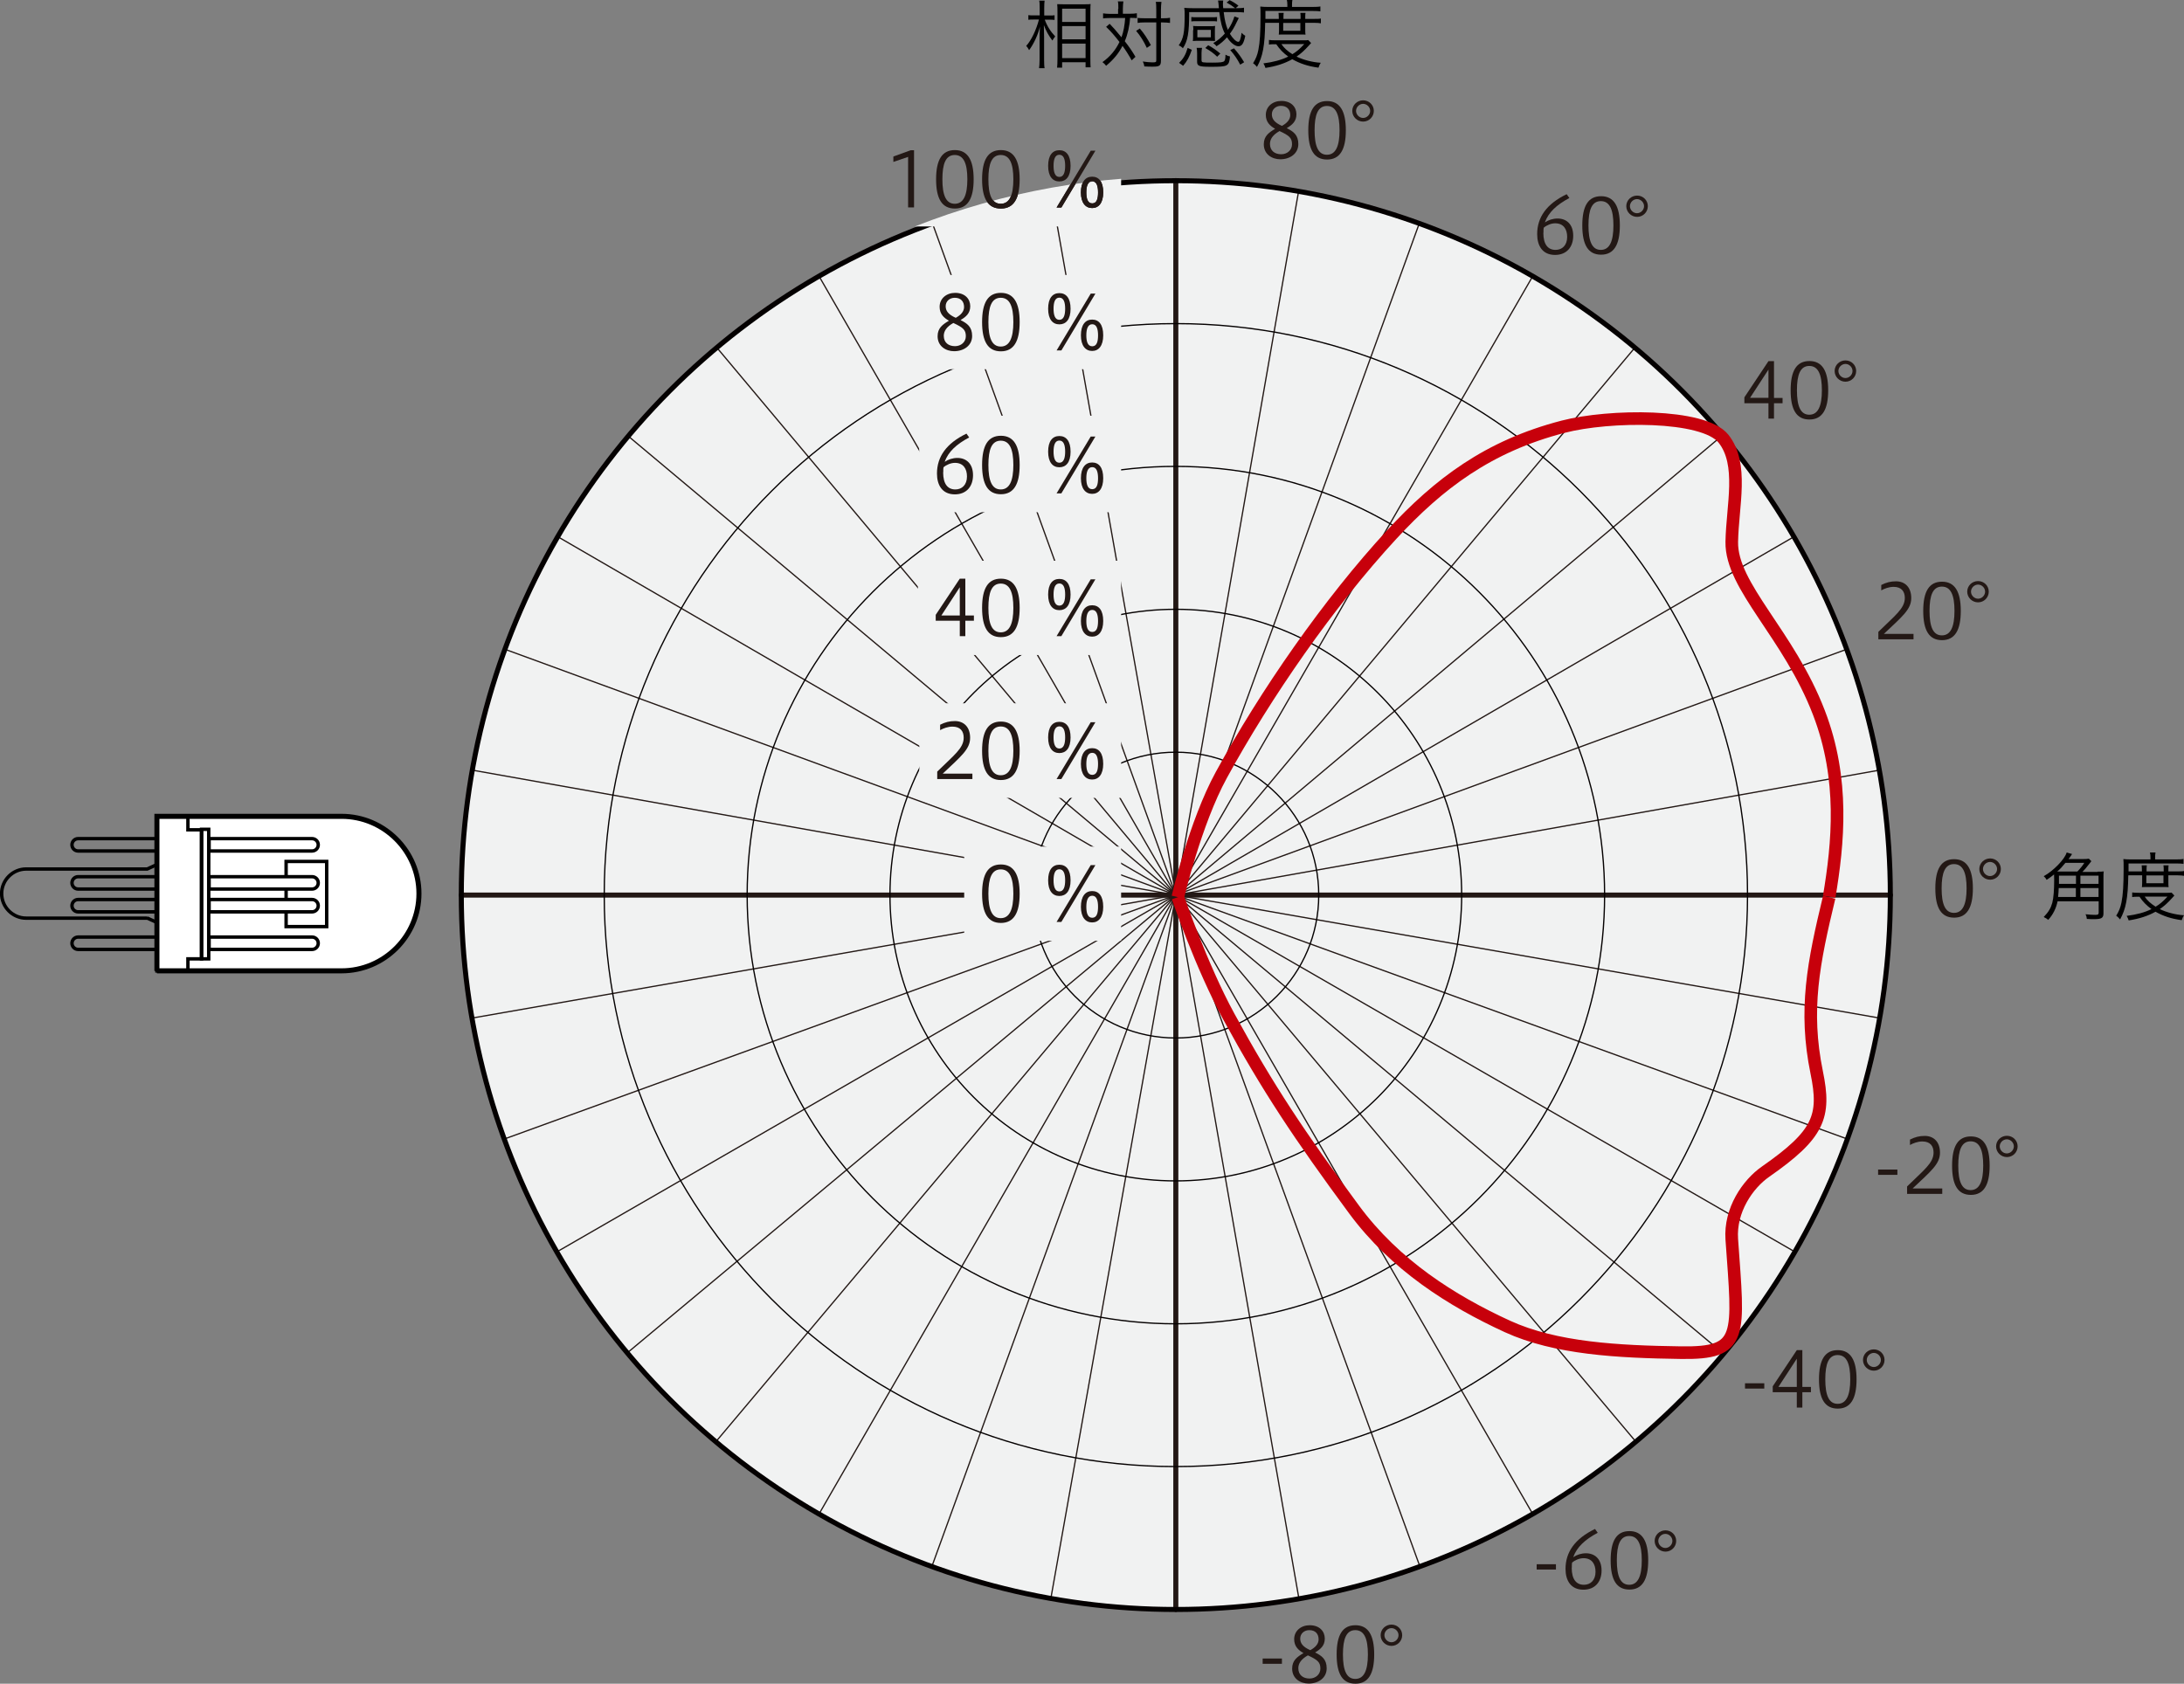 <?xml version="1.0" encoding="UTF-8"?>
<svg id="_レイヤー_1" data-name="レイヤー 1" xmlns="http://www.w3.org/2000/svg" xmlns:xlink="http://www.w3.org/1999/xlink" viewBox="0 0 173.28 133.61">
  <rect x="0" y="0" width="173.28" height="133.61" fill="#808080" stroke="none"/>
  <defs>
    <style>
      .cls-1 {
        stroke-miterlimit: 10;
      }

      .cls-1, .cls-2, .cls-3, .cls-4, .cls-5, .cls-6, .cls-7 {
        fill: none;
      }

      .cls-1, .cls-4 {
        stroke: #040000;
      }

      .cls-1, .cls-6 {
        stroke-width: .4px;
      }

      .cls-8 {
        fill: #f1f2f2;
      }

      .cls-2 {
        stroke: #c7000b;
      }

      .cls-4, .cls-5 {
        stroke-width: .1px;
      }

      .cls-5, .cls-6 {
        stroke: #231815;
        stroke-linecap: round;
        stroke-linejoin: round;
      }

      .cls-9 {
        fill: #231815;
      }

      .cls-10 {
        stroke-width: .4px;
      }

      .cls-10, .cls-11 {
        fill: #fff;
      }

      .cls-10, .cls-11, .cls-7 {
        stroke: #000;
      }

      .cls-11, .cls-7 {
        stroke-width: .27px;
      }

      .cls-12 {
        clip-path: url(#clippath);
      }
    </style>
    <clipPath id="clippath">
      <path class="cls-3" d="M150.31,70.85c0,31.39-25.45,56.83-56.84,56.83s-56.83-25.45-56.83-56.83S62.08,14.01,93.47,14.01s56.84,25.45,56.84,56.84Z"/>
    </clipPath>
  </defs>
  <g>
    <path class="cls-9" d="M156.53,70.5c0,1.53-.47,2.32-1.49,2.32s-1.49-.77-1.49-2.32.47-2.32,1.49-2.32,1.49.79,1.49,2.32ZM154.05,70.5c0,1.25.28,1.94.98,1.94s1-.69,1-1.94-.29-1.93-1-1.93-.98.68-.98,1.93Z"/>
    <path class="cls-9" d="M158.75,68.96c0,.47-.38.85-.85.85s-.86-.38-.86-.85.39-.84.86-.84.85.37.85.84ZM157.33,68.96c0,.3.26.56.56.56s.56-.26.56-.56-.26-.56-.56-.56-.56.26-.56.56Z"/>
  </g>
  <g>
    <path class="cls-9" d="M149.03,50.73v-.59c1.31-1.29,2.1-1.85,2.1-2.69,0-.51-.26-.88-.89-.88-.37,0-.73.14-.98.28v-.43c.4-.2.74-.29,1.17-.29.73,0,1.21.49,1.21,1.33,0,.9-.71,1.46-2.17,2.84h2.35v.43h-2.79Z"/>
    <path class="cls-9" d="M155.57,48.48c0,1.53-.47,2.32-1.49,2.32s-1.49-.77-1.49-2.32.47-2.32,1.49-2.32,1.49.79,1.49,2.32ZM153.09,48.48c0,1.25.28,1.94.98,1.94s1-.69,1-1.94-.29-1.93-1-1.93-.98.68-.98,1.93Z"/>
    <path class="cls-9" d="M157.79,46.95c0,.47-.38.85-.85.85s-.86-.38-.86-.85.39-.84.86-.84.85.37.85.84ZM156.38,46.95c0,.3.26.56.56.56s.56-.26.56-.56-.26-.56-.56-.56-.56.26-.56.56Z"/>
  </g>
  <g>
    <path class="cls-9" d="M140.31,33.22v-1.22h-1.91v-.47l1.91-2.87h.44v2.92h.68v.42h-.68v1.22h-.44ZM140.31,31.57v-2.24l-1.46,2.24h1.46Z"/>
    <path class="cls-9" d="M145.05,30.97c0,1.53-.47,2.32-1.49,2.32s-1.49-.77-1.49-2.32.47-2.32,1.49-2.32,1.49.79,1.49,2.32ZM142.57,30.97c0,1.25.28,1.94.98,1.94s1-.69,1-1.94-.29-1.93-1-1.93-.98.68-.98,1.93Z"/>
    <path class="cls-9" d="M147.27,29.44c0,.47-.38.85-.85.85s-.86-.38-.86-.85.39-.84.86-.84.85.37.85.84ZM145.86,29.44c0,.3.26.56.56.56s.56-.26.56-.56-.26-.56-.56-.56-.56.26-.56.56Z"/>
  </g>
  <g>
    <path class="cls-9" d="M124.52,15.71c-1.03.55-1.66,1.14-1.95,1.94.28-.19.64-.31,1.01-.31.68,0,1.24.43,1.24,1.37,0,.89-.52,1.52-1.44,1.52-1,0-1.42-.73-1.42-1.65,0-1.34.75-2.4,2.34-3.17l.22.31ZM122.45,18.47c0,.95.38,1.36.97,1.36.52,0,.92-.36.92-1.03,0-.61-.29-1.08-.95-1.08-.32,0-.68.15-.91.35-.02.08-.02.16-.02.4Z"/>
    <path class="cls-9" d="M128.52,17.89c0,1.53-.47,2.32-1.49,2.32s-1.49-.77-1.49-2.32.47-2.32,1.49-2.32,1.49.79,1.49,2.32ZM126.03,17.89c0,1.25.28,1.94.98,1.94s1-.69,1-1.94-.29-1.93-1-1.93-.98.68-.98,1.93Z"/>
    <path class="cls-9" d="M130.74,16.36c0,.47-.38.85-.85.85s-.86-.38-.86-.85.39-.84.86-.84.85.37.85.84ZM129.32,16.36c0,.3.26.56.56.56s.56-.26.56-.56-.26-.56-.56-.56-.56.26-.56.56Z"/>
  </g>
  <g>
    <path class="cls-9" d="M100.43,9.12c0-.67.55-1.11,1.23-1.11.79,0,1.2.49,1.2,1.06s-.35.85-.77,1.1c.52.26.92.53.92,1.26,0,.77-.67,1.21-1.43,1.21-.65,0-1.31-.39-1.31-1.19,0-.65.4-.93.9-1.23-.41-.23-.74-.54-.74-1.1ZM100.76,11.42c0,.54.38.82.89.82.48,0,.86-.33.86-.79,0-.51-.22-.69-.99-1.05-.54.3-.76.65-.76,1.02ZM102.37,9.14c0-.44-.25-.74-.74-.74-.41,0-.72.28-.72.67,0,.37.21.66.8.92.4-.22.66-.5.66-.86Z"/>
    <path class="cls-9" d="M106.78,10.34c0,1.53-.47,2.32-1.49,2.32s-1.49-.77-1.49-2.32.47-2.32,1.49-2.32,1.49.79,1.49,2.32ZM104.3,10.34c0,1.25.28,1.94.98,1.94s1-.69,1-1.94-.29-1.93-1-1.93-.98.68-.98,1.93Z"/>
    <path class="cls-9" d="M109,8.8c0,.47-.38.85-.85.85s-.86-.38-.86-.85.39-.84.86-.84.85.37.85.84ZM107.59,8.8c0,.3.26.56.56.56s.56-.26.56-.56-.26-.56-.56-.56-.56.26-.56.56Z"/>
  </g>
  <g>
    <path class="cls-9" d="M100.18,131.61h1.53v.42h-1.53v-.42Z"/>
    <path class="cls-9" d="M102.68,130.08c0-.67.55-1.11,1.23-1.11.79,0,1.2.49,1.2,1.06s-.35.85-.77,1.1c.52.26.92.53.92,1.26,0,.77-.67,1.21-1.43,1.21-.65,0-1.31-.39-1.31-1.19,0-.65.4-.93.9-1.23-.41-.23-.74-.54-.74-1.1ZM103.01,132.38c0,.54.38.82.89.82.48,0,.86-.33.86-.79,0-.51-.22-.69-.99-1.05-.54.3-.76.65-.76,1.02ZM104.62,130.1c0-.44-.25-.74-.74-.74-.41,0-.72.28-.72.67,0,.37.21.66.8.92.4-.22.66-.5.66-.86Z"/>
    <path class="cls-9" d="M109.03,131.29c0,1.53-.47,2.32-1.49,2.32s-1.49-.77-1.49-2.32.47-2.32,1.49-2.32,1.49.79,1.49,2.32ZM106.55,131.29c0,1.25.28,1.94.98,1.94s1-.69,1-1.94-.29-1.93-1-1.93-.98.68-.98,1.93Z"/>
    <path class="cls-9" d="M111.25,129.76c0,.47-.38.85-.85.85s-.86-.38-.86-.85.39-.84.86-.84.85.37.85.84ZM109.84,129.76c0,.3.26.56.56.56s.56-.26.56-.56-.26-.56-.56-.56-.56.26-.56.56Z"/>
  </g>
  <g>
    <path class="cls-9" d="M121.92,124.13h1.53v.42h-1.53v-.42Z"/>
    <path class="cls-9" d="M126.77,121.63c-1.03.55-1.66,1.14-1.95,1.94.28-.19.64-.31,1.01-.31.68,0,1.24.43,1.24,1.37,0,.89-.52,1.52-1.44,1.52-1,0-1.42-.73-1.42-1.65,0-1.34.75-2.4,2.34-3.17l.22.31ZM124.7,124.4c0,.95.38,1.36.97,1.36.52,0,.92-.36.92-1.03,0-.61-.29-1.08-.95-1.08-.32,0-.68.15-.91.35-.02.08-.02.16-.02.4Z"/>
    <path class="cls-9" d="M130.77,123.82c0,1.53-.47,2.32-1.49,2.32s-1.49-.77-1.49-2.32.47-2.32,1.49-2.32,1.49.79,1.49,2.32ZM128.28,123.82c0,1.25.28,1.94.98,1.94s1-.69,1-1.94-.29-1.93-1-1.93-.98.68-.98,1.93Z"/>
    <path class="cls-9" d="M132.99,122.28c0,.47-.38.85-.85.85s-.86-.38-.86-.85.39-.84.86-.84.85.37.85.84ZM131.57,122.28c0,.3.26.56.56.56s.56-.26.56-.56-.26-.56-.56-.56-.56.26-.56.56Z"/>
  </g>
  <g>
    <path class="cls-9" d="M138.45,109.77h1.53v.42h-1.53v-.42Z"/>
    <path class="cls-9" d="M142.56,111.7v-1.22h-1.91v-.47l1.91-2.87h.44v2.92h.68v.42h-.68v1.22h-.44ZM142.56,110.06v-2.24l-1.46,2.24h1.46Z"/>
    <path class="cls-9" d="M147.3,109.46c0,1.53-.47,2.32-1.49,2.32s-1.49-.77-1.49-2.32.47-2.32,1.49-2.32,1.49.79,1.49,2.32ZM144.82,109.46c0,1.25.28,1.94.98,1.94s1-.69,1-1.94-.29-1.93-1-1.93-.98.68-.98,1.93Z"/>
    <path class="cls-9" d="M149.52,107.92c0,.47-.38.85-.85.85s-.86-.38-.86-.85.39-.84.86-.84.85.37.85.84ZM148.11,107.92c0,.3.26.56.56.56s.56-.26.56-.56-.26-.56-.56-.56-.56.26-.56.56Z"/>
  </g>
  <g>
    <path class="cls-9" d="M149.01,92.81h1.53v.42h-1.53v-.42Z"/>
    <path class="cls-9" d="M151.31,94.74v-.59c1.31-1.29,2.1-1.85,2.1-2.69,0-.51-.26-.88-.89-.88-.37,0-.73.14-.98.28v-.43c.4-.2.74-.29,1.17-.29.73,0,1.21.49,1.21,1.33,0,.9-.71,1.46-2.17,2.84h2.35v.43h-2.79Z"/>
    <path class="cls-9" d="M157.86,92.5c0,1.53-.47,2.32-1.49,2.32s-1.49-.77-1.49-2.32.47-2.32,1.49-2.32,1.49.79,1.49,2.32ZM155.37,92.5c0,1.25.28,1.94.98,1.94s1-.69,1-1.94-.29-1.93-1-1.93-.98.68-.98,1.93Z"/>
    <path class="cls-9" d="M160.08,90.97c0,.47-.38.85-.85.85s-.86-.38-.86-.85.39-.84.86-.84.85.37.85.84ZM158.66,90.97c0,.3.26.56.56.56s.56-.26.56-.56-.26-.56-.56-.56-.56.26-.56.56Z"/>
  </g>
  <path class="cls-8" d="M149.99,71.03c0,31.31-25.38,56.69-56.69,56.69s-56.69-25.38-56.69-56.69S61.98,14.33,93.29,14.33s56.69,25.38,56.69,56.69Z"/>
  <path class="cls-5" d="M83.39,15.13l9.9,55.89M73.97,17.69l19.32,53.34M65.03,22l28.27,49.03M56.88,27.59l36.41,43.44M49.86,34.62l43.44,36.41M44.27,42.6l49.03,28.43M40.11,51.54l53.18,19.48M37.56,61.13l55.73,9.9M36.6,71.03h56.69M37.56,80.77l55.73-9.74M40.11,90.35l53.18-19.32M44.27,99.29l49.03-28.27M49.86,107.28l43.44-36.25M56.88,114.31l36.41-43.28M65.03,120.06l28.27-49.03M73.97,124.21l19.32-53.18M83.39,126.76l9.9-55.73M93.29,127.56v-56.53M103.04,126.76l-9.74-55.73M112.62,124.21l-19.32-53.18M121.56,120.06l-28.27-49.03M129.71,114.31l-36.41-43.28M136.57,107.28l-43.28-36.25M142.32,99.29l-49.03-28.27M146.47,90.35l-53.18-19.32M149.03,80.77l-55.73-9.74M149.83,71.03h-56.53M149.03,61.13l-55.73,9.9M146.47,51.54l-53.18,19.48M142.32,42.6l-49.03,28.43M136.57,34.62l-43.28,36.41M129.71,27.59l-36.41,43.44M121.56,22l-28.27,49.03M112.62,17.69l-19.32,53.34M103.04,15.13l-9.74,55.89M93.29,14.33v56.69"/>
  <path class="cls-6" d="M93.29,14.33v113.39"/>
  <path class="cls-6" d="M149.99,71.03H36.6"/>
  <path class="cls-4" d="M138.65,71.03c0,25.05-20.31,45.35-45.36,45.35s-45.35-20.31-45.35-45.35,20.3-45.35,45.35-45.35,45.36,20.31,45.36,45.35Z"/>
  <path class="cls-4" d="M127.31,71.03c0,18.79-15.23,34.02-34.02,34.02s-34.01-15.23-34.01-34.02,15.23-34.02,34.01-34.02,34.02,15.23,34.02,34.02Z"/>
  <path class="cls-4" d="M115.97,71.03c0,12.52-10.15,22.68-22.68,22.68s-22.68-10.15-22.68-22.68,10.15-22.68,22.68-22.68,22.68,10.15,22.68,22.68Z"/>
  <path class="cls-4" d="M104.63,71.03c0,6.26-5.08,11.34-11.34,11.34s-11.34-5.08-11.34-11.34,5.08-11.34,11.34-11.34,11.34,5.08,11.34,11.34Z"/>
  <circle class="cls-1" cx="93.29" cy="71.03" r="56.69"/>
  <g class="cls-12">
    <g>
      <g>
        <rect class="cls-8" x="76.5" y="67.18" width="12.45" height="7.48"/>
        <g>
          <path class="cls-9" d="M80.9,70.92c0,1.53-.47,2.32-1.49,2.32s-1.49-.77-1.49-2.32.47-2.32,1.49-2.32,1.49.79,1.49,2.32ZM78.42,70.92c0,1.25.28,1.94.98,1.94s1-.69,1-1.94-.29-1.93-1-1.93-.98.68-.98,1.93Z"/>
          <path class="cls-9" d="M84.94,69.86c0,.85-.36,1.24-.89,1.24s-.89-.4-.89-1.24.35-1.24.89-1.24.89.4.89,1.24ZM83.59,69.86c0,.47.1.88.46.88s.46-.4.46-.88-.1-.88-.46-.88-.46.4-.46.88ZM83.83,73.16l2.71-4.51h.37l-2.7,4.51h-.38ZM87.53,71.96c0,.83-.36,1.24-.88,1.24s-.89-.41-.89-1.24.35-1.25.89-1.25.88.4.88,1.25ZM86.19,71.96c0,.47.1.87.47.87s.46-.4.46-.87-.1-.88-.46-.88-.47.4-.47.88Z"/>
        </g>
      </g>
      <g>
        <rect class="cls-8" x="72.94" y="55.81" width="16.01" height="7.51"/>
        <g>
          <path class="cls-9" d="M74.36,61.82v-.59c1.31-1.29,2.1-1.85,2.1-2.69,0-.51-.26-.88-.89-.88-.37,0-.73.14-.98.28v-.43c.4-.2.74-.29,1.17-.29.73,0,1.21.49,1.21,1.33,0,.9-.71,1.46-2.17,2.84h2.35v.43h-2.79Z"/>
          <path class="cls-9" d="M80.9,59.58c0,1.53-.47,2.32-1.49,2.32s-1.49-.77-1.49-2.32.47-2.32,1.49-2.32,1.49.79,1.49,2.32ZM78.42,59.58c0,1.25.28,1.94.98,1.94s1-.69,1-1.94-.29-1.93-1-1.93-.98.68-.98,1.93Z"/>
          <path class="cls-9" d="M84.94,58.52c0,.85-.36,1.24-.89,1.24s-.89-.4-.89-1.24.35-1.24.89-1.24.89.4.89,1.24ZM83.59,58.52c0,.47.1.88.46.88s.46-.4.46-.88-.1-.88-.46-.88-.46.4-.46.88ZM83.83,61.82l2.71-4.51h.37l-2.7,4.51h-.38ZM87.53,60.62c0,.83-.36,1.24-.88,1.24s-.89-.41-.89-1.24.35-1.25.89-1.25.88.4.88,1.25ZM86.19,60.62c0,.47.1.87.47.87s.46-.4.46-.87-.1-.88-.46-.88-.47.4-.47.88Z"/>
        </g>
      </g>
      <g>
        <rect class="cls-8" x="72.83" y="44.5" width="16.12" height="7.48"/>
        <g>
          <path class="cls-9" d="M76.15,50.48v-1.22h-1.91v-.47l1.91-2.87h.44v2.92h.68v.42h-.68v1.22h-.44ZM76.15,48.84v-2.24l-1.46,2.24h1.46Z"/>
          <path class="cls-9" d="M80.9,48.24c0,1.53-.47,2.32-1.49,2.32s-1.49-.77-1.49-2.32.47-2.32,1.49-2.32,1.49.79,1.49,2.32ZM78.42,48.24c0,1.25.28,1.94.98,1.94s1-.69,1-1.94-.29-1.93-1-1.93-.98.68-.98,1.93Z"/>
          <path class="cls-9" d="M84.94,47.18c0,.85-.36,1.24-.89,1.24s-.89-.4-.89-1.24.35-1.24.89-1.24.89.4.89,1.24ZM83.59,47.18c0,.47.1.88.46.88s.46-.4.46-.88-.1-.88-.46-.88-.46.4-.46.88ZM83.83,50.48l2.71-4.51h.37l-2.7,4.51h-.38ZM87.53,49.28c0,.83-.36,1.24-.88,1.24s-.89-.41-.89-1.24.35-1.25.89-1.25.88.4.88,1.25ZM86.19,49.28c0,.47.1.87.47.87s.46-.4.46-.87-.1-.88-.46-.88-.47.4-.47.88Z"/>
        </g>
      </g>
      <g>
        <rect class="cls-8" x="72.93" y="32.99" width="16.02" height="7.66"/>
        <g>
          <path class="cls-9" d="M76.9,34.71c-1.03.55-1.66,1.14-1.95,1.94.28-.19.64-.31,1.01-.31.68,0,1.24.43,1.24,1.37,0,.89-.52,1.52-1.44,1.52-1,0-1.42-.73-1.42-1.65,0-1.34.75-2.4,2.34-3.17l.22.31ZM74.83,37.48c0,.95.38,1.36.97,1.36.52,0,.92-.36.92-1.03,0-.61-.29-1.08-.95-1.08-.32,0-.68.15-.91.35-.02.08-.02.16-.02.4Z"/>
          <path class="cls-9" d="M80.9,36.9c0,1.53-.47,2.32-1.49,2.32s-1.49-.77-1.49-2.32.47-2.32,1.49-2.32,1.49.79,1.49,2.32ZM78.42,36.9c0,1.25.28,1.94.98,1.94s1-.69,1-1.94-.29-1.93-1-1.93-.98.68-.98,1.93Z"/>
          <path class="cls-9" d="M84.94,35.84c0,.85-.36,1.24-.89,1.24s-.89-.4-.89-1.24.35-1.24.89-1.24.89.4.89,1.24ZM83.59,35.84c0,.47.1.88.46.88s.46-.4.46-.88-.1-.88-.46-.88-.46.4-.46.88ZM83.83,39.15l2.71-4.51h.37l-2.7,4.51h-.38ZM87.53,37.95c0,.83-.36,1.24-.88,1.24s-.89-.41-.89-1.24.35-1.25.89-1.25.88.4.88,1.25ZM86.19,37.95c0,.47.1.87.47.87s.46-.4.46-.87-.1-.88-.46-.88-.47.4-.47.88Z"/>
        </g>
      </g>
      <g>
        <rect class="cls-8" x="72.97" y="21.82" width="15.98" height="7.48"/>
        <g>
          <path class="cls-9" d="M74.55,24.35c0-.67.55-1.11,1.23-1.11.79,0,1.2.49,1.2,1.06s-.35.85-.77,1.1c.52.26.92.53.92,1.26,0,.77-.67,1.21-1.43,1.21-.65,0-1.31-.39-1.31-1.19,0-.65.4-.93.9-1.23-.41-.23-.74-.54-.74-1.1ZM74.88,26.65c0,.54.38.82.89.82.48,0,.86-.33.86-.79,0-.51-.22-.69-.99-1.05-.54.3-.76.65-.76,1.02ZM76.49,24.37c0-.44-.25-.74-.74-.74-.41,0-.72.28-.72.67,0,.37.21.66.8.92.4-.22.66-.5.66-.86Z"/>
          <path class="cls-9" d="M80.9,25.56c0,1.53-.47,2.32-1.49,2.32s-1.49-.77-1.49-2.32.47-2.32,1.49-2.32,1.49.79,1.49,2.32ZM78.42,25.56c0,1.25.28,1.94.98,1.94s1-.69,1-1.94-.29-1.93-1-1.93-.98.68-.98,1.93Z"/>
          <path class="cls-9" d="M84.94,24.5c0,.85-.36,1.24-.89,1.24s-.89-.4-.89-1.24.35-1.24.89-1.24.89.4.89,1.24ZM83.59,24.5c0,.47.1.88.46.88s.46-.4.46-.88-.1-.88-.46-.88-.46.4-.46.88ZM83.83,27.81l2.71-4.51h.37l-2.7,4.51h-.38ZM87.53,26.61c0,.83-.36,1.24-.88,1.24s-.89-.41-.89-1.24.35-1.25.89-1.25.88.4.88,1.25ZM86.19,26.61c0,.47.1.87.47.87s.46-.4.46-.87-.1-.88-.46-.88-.47.4-.47.88Z"/>
        </g>
      </g>
      <g>
        <rect class="cls-8" x="69.46" y="10.49" width="19.49" height="7.48"/>
        <g>
          <path class="cls-9" d="M72.05,16.47v-4.02l-1.17.4v-.43l1.38-.5h.26v4.54h-.47Z"/>
          <path class="cls-9" d="M77.25,14.23c0,1.53-.47,2.32-1.49,2.32s-1.49-.77-1.49-2.32.47-2.32,1.49-2.32,1.49.79,1.49,2.32ZM74.77,14.23c0,1.25.28,1.94.98,1.94s1-.69,1-1.94-.29-1.93-1-1.93-.98.68-.98,1.93Z"/>
          <path class="cls-9" d="M80.9,14.23c0,1.53-.47,2.32-1.49,2.32s-1.49-.77-1.49-2.32.47-2.32,1.49-2.32,1.49.79,1.49,2.32ZM78.42,14.23c0,1.25.28,1.94.98,1.94s1-.69,1-1.94-.29-1.93-1-1.93-.98.68-.98,1.93Z"/>
          <path class="cls-9" d="M84.94,13.16c0,.85-.36,1.24-.89,1.24s-.89-.4-.89-1.24.35-1.24.89-1.24.89.4.89,1.24ZM83.59,13.16c0,.47.1.88.46.88s.46-.4.46-.88-.1-.88-.46-.88-.46.4-.46.88ZM83.83,16.47l2.71-4.51h.37l-2.7,4.51h-.38ZM87.53,15.27c0,.83-.36,1.24-.88,1.24s-.89-.41-.89-1.24.35-1.25.89-1.25.88.4.88,1.25ZM86.19,15.27c0,.47.1.87.47.87s.46-.4.46-.87-.1-.88-.46-.88-.47.4-.47.88Z"/>
        </g>
      </g>
    </g>
  </g>
  <g>
    <path class="cls-9" d="M72.05,16.47v-4.02l-1.17.4v-.43l1.38-.5h.26v4.54h-.47Z"/>
    <path class="cls-9" d="M77.25,14.23c0,1.53-.47,2.32-1.49,2.32s-1.49-.77-1.49-2.32.47-2.32,1.49-2.32,1.49.79,1.49,2.32ZM74.77,14.23c0,1.25.28,1.94.98,1.94s1-.69,1-1.94-.29-1.93-1-1.93-.98.68-.98,1.93Z"/>
    <path class="cls-9" d="M80.9,14.23c0,1.53-.47,2.32-1.49,2.32s-1.49-.77-1.49-2.32.47-2.32,1.49-2.32,1.49.79,1.49,2.32ZM78.42,14.23c0,1.25.28,1.94.98,1.94s1-.69,1-1.94-.29-1.93-1-1.93-.98.68-.98,1.93Z"/>
    <path class="cls-9" d="M84.94,13.16c0,.85-.36,1.24-.89,1.24s-.89-.4-.89-1.24.35-1.24.89-1.24.89.4.89,1.24ZM83.59,13.16c0,.47.1.88.46.88s.46-.4.46-.88-.1-.88-.46-.88-.46.4-.46.88ZM83.83,16.47l2.71-4.51h.37l-2.7,4.51h-.38ZM87.53,15.27c0,.83-.36,1.24-.88,1.24s-.89-.41-.89-1.24.35-1.25.89-1.25.88.4.88,1.25ZM86.19,15.27c0,.47.1.87.47.87s.46-.4.46-.87-.1-.88-.46-.88-.47.4-.47.88Z"/>
  </g>
  <g>
    <path d="M166.43,69.17c.22,0,.38,0,.48-.02-.02.13-.02.31-.02.51v2.82c0,.37-.16.46-.76.46-.13,0-.33,0-.56-.02-.01-.13-.04-.24-.1-.37.25.03.58.05.76.05.05,0,.17-.01.19-.02.06-.02.09-.07.09-.17v-.89h-3.26c-.11.55-.37,1.08-.75,1.48-.07-.08-.17-.14-.35-.23.39-.41.56-.7.68-1.13.1-.38.15-1.02.15-1.82,0-.17,0-.28-.01-.43-.21.17-.37.29-.59.43-.07-.13-.1-.17-.23-.29.75-.41,1.67-1.34,1.82-1.88l.43.12c-.05.08-.07.1-.12.18-.07.1-.09.13-.16.22h1.07c.25,0,.4,0,.54-.03l.2.2c-.07.08-.08.1-.23.29-.18.24-.33.41-.48.56h1.2ZM164.81,69.17c.22-.22.46-.52.56-.7h-1.5c-.25.31-.41.49-.65.69.13,0,.17,0,.31,0h1.28ZM164.7,71.18v-.71h-1.36c-.01.24-.02.46-.05.71h1.42ZM163.36,69.49v.65h1.35v-.65h-1.35ZM166.5,69.49h-1.44v.65h1.44v-.65ZM166.5,70.47h-1.44v.71h1.44v-.71Z"/>
    <path d="M168.86,69.47c-.03,1.83-.19,2.66-.65,3.49-.09-.11-.2-.22-.31-.29.22-.36.34-.65.42-1.06.12-.58.17-1.42.17-2.69,0-.37,0-.58-.02-.75.15.02.39.03.61.03h1.54v-.17c0-.15-.01-.26-.04-.38h.44c-.02.08-.03.23-.03.38v.17h1.61c.31,0,.52-.01.64-.04v.39c-.14-.02-.32-.03-.61-.03h-3.75v.63s1.06,0,1.06,0v-.1c0-.17-.01-.29-.02-.38h.41c-.02.11-.02.23-.02.38v.1h1.36v-.09c0-.17,0-.28-.02-.39h.41c-.02.08-.02.2-.02.39v.09h.7c.26,0,.41,0,.54-.03v.38c-.11-.02-.28-.04-.54-.04h-.7v.59c0,.12,0,.25.02.35-.1-.01-.16-.01-.38-.01h-1.31c-.25,0-.37,0-.43.01.01-.09.02-.2.02-.35v-.59h-1.07ZM172.52,71.06c-.07.08-.1.1-.2.22-.31.35-.63.64-.96.86.52.26,1.3.46,1.92.49-.07.1-.14.25-.18.39-.82-.11-1.46-.32-2.08-.67-.61.34-1.29.56-2.13.69-.03-.11-.08-.23-.16-.36.78-.1,1.43-.27,1.97-.54-.4-.29-.68-.58-.95-.98-.26,0-.46,0-.58.03v-.37c.1.02.31.03.59.03h2.13c.2,0,.3,0,.4-.02l.22.23ZM170.16,71.15c.19.29.48.56.87.8.36-.22.59-.42.94-.8h-1.81ZM170.29,70.09h1.36v-.62h-1.36v.62Z"/>
  </g>
  <g>
    <path d="M82.88,1.53c.19.53.47.97.84,1.36-.13.17-.15.2-.22.33-.29-.38-.51-.77-.68-1.23.01.42.02.76.02.95v1.79c0,.31.01.54.04.68h-.44c.02-.13.04-.38.04-.68v-1.66c0-.25,0-.46.03-.96-.16.67-.49,1.37-.86,1.87-.08-.15-.13-.23-.23-.34.4-.43.8-1.27,1.01-2.09h-.42c-.19,0-.32,0-.42.02v-.37c.08.02.22.02.42.02h.48v-.56c0-.33-.01-.5-.04-.61h.43c-.02.12-.03.32-.03.61v.57h.43c.17,0,.31,0,.39-.02v.37c-.12-.01-.23-.02-.38-.02h-.4ZM83.87,5.37c.02-.18.03-.42.03-.72V.97c0-.28,0-.39-.02-.64.16.01.17.01.46.01h1.74c.25,0,.34,0,.45-.02-.01.12-.02.23-.02.59v3.73c0,.33.01.61.02.7h-.4v-.4h-1.86v.43h-.4ZM84.27,1.74h1.86V.69h-1.86v1.05ZM84.27,3.12h1.86v-1.05h-1.86v1.05ZM84.27,4.61h1.86v-1.15h-1.86v1.15Z"/>
    <path d="M88.73.7c0-.33,0-.44-.04-.59h.44c-.02.14-.04.35-.04.59v.39h.57c.22,0,.4-.01.54-.04v.39c-.12-.02-.31-.02-.54-.02-.03.62-.19,1.33-.42,1.85.34.43.6.81.85,1.24l-.3.28c-.13-.25-.52-.88-.73-1.15-.31.61-.73,1.11-1.3,1.58-.09-.12-.17-.2-.29-.29.6-.43,1.04-.95,1.35-1.6-.38-.49-.69-.85-1.06-1.2l.28-.24c.23.23.49.52.94,1.07.16-.43.26-1,.29-1.53h-1.23c-.22,0-.4.01-.52.03v-.4c.15.02.32.04.54.04h.65v-.39ZM90.44,2.27c.34.4.6.79.87,1.31l-.32.22c-.23-.5-.52-.97-.85-1.35l.3-.19ZM90.81,1.78c-.22,0-.42.01-.55.04v-.4c.11.02.3.03.56.03h.92v-.66c0-.31-.01-.52-.04-.64h.45c-.02.16-.04.38-.04.64v.66h.15c.26,0,.45-.01.57-.04v.41c-.16-.02-.33-.04-.58-.04h-.14v3.03c0,.4-.11.48-.64.48-.26,0-.41,0-.68-.02-.02-.16-.06-.27-.12-.39.27.04.56.07.76.07.26,0,.31-.02.31-.15V1.78h-.92Z"/>
    <path d="M98.28,1.44c-.03.06-.04.07-.16.32-.19.4-.32.62-.54.92.23.38.5.64.67.64.11,0,.19-.23.26-.72.1.11.17.17.29.24-.12.61-.27.83-.54.83s-.62-.27-.91-.71c-.25.28-.5.5-.83.71-.08-.11-.16-.17-.26-.25.35-.2.65-.45.92-.76-.22-.42-.35-.94-.44-1.7h-2.39c0,1.66-.11,2.28-.5,2.87-.09-.1-.19-.17-.33-.23.38-.54.47-1.01.47-2.41,0-.22,0-.38-.03-.57.14.02.44.03.7.03h2.05c-.04-.43-.04-.48-.07-.61h.41c-.01.1-.02.16-.02.26,0,.1,0,.2.02.35h.95c-.2-.16-.43-.31-.68-.45l.24-.19c.28.14.47.26.7.44l-.22.2c.32,0,.53-.01.66-.04v.38c-.16-.02-.36-.03-.66-.03h-.95c.07.61.17,1.03.33,1.41.22-.31.44-.76.52-1.07l.35.13ZM94.56,3.95c-.19.56-.38.92-.69,1.27l-.32-.23c.35-.35.52-.65.68-1.19l.32.15ZM96.56,1.7c-.11-.02-.26-.02-.45-.02h-1.13c-.22,0-.32,0-.46.02v-.35c.12.02.26.02.46.02h1.13c.19,0,.34,0,.45-.02v.35ZM94.68,2.39c0-.14,0-.22-.02-.33.1.01.23.02.4.02h.95c.16,0,.31,0,.4-.02-.01.09-.02.18-.02.32v.54c0,.15,0,.18.01.33-.14-.01-.16-.01-.4-.01h-.96c-.2,0-.29,0-.4.02.01-.07.02-.16.02-.33v-.54ZM95.34,4.82c0,.14.08.15.85.15.64,0,.87-.03.95-.13.06-.07.09-.25.09-.5.14.08.22.11.36.14-.08.78-.16.82-1.53.82-.92,0-1.08-.06-1.08-.4v-.67c0-.19-.01-.31-.04-.43h.43c-.02.12-.04.23-.04.4v.62ZM95,2.96h1.07v-.59h-1.07v.59ZM96.58,4.51c-.29-.28-.5-.44-.95-.7l.23-.22c.37.2.65.4.96.66l-.25.25ZM97.91,3.84c.32.36.56.69.8,1.1l-.31.19c-.26-.49-.46-.77-.79-1.16l.31-.14Z"/>
    <path d="M100.38,1.82c-.03,1.83-.19,2.66-.65,3.49-.09-.11-.2-.22-.31-.29.22-.36.34-.65.42-1.06.12-.58.17-1.42.17-2.69,0-.37,0-.58-.02-.75.15.02.39.03.61.03h1.54v-.17c0-.15-.01-.26-.04-.38h.44c-.02.08-.03.23-.03.38v.17h1.61c.31,0,.52-.01.64-.04v.39c-.14-.02-.32-.03-.61-.03h-3.75v.63s1.06,0,1.06,0v-.1c0-.17-.01-.29-.02-.38h.41c-.02.11-.02.23-.02.38v.1h1.36v-.09c0-.17,0-.28-.02-.39h.41c-.02.08-.02.2-.02.39v.09h.7c.26,0,.41,0,.54-.03v.38c-.11-.02-.28-.04-.54-.04h-.7v.59c0,.12,0,.25.02.35-.1-.01-.16-.01-.38-.01h-1.31c-.25,0-.37,0-.43.01.01-.09.02-.2.02-.35v-.59h-1.07ZM104.03,3.41c-.07.08-.1.1-.2.22-.31.35-.63.64-.96.86.52.26,1.3.46,1.92.49-.07.1-.14.25-.18.39-.82-.11-1.46-.32-2.08-.67-.61.34-1.29.56-2.13.69-.03-.11-.08-.23-.16-.36.78-.1,1.43-.27,1.97-.54-.4-.29-.68-.58-.95-.98-.26,0-.46,0-.58.03v-.37c.1.02.31.03.59.03h2.13c.2,0,.3,0,.4-.02l.22.23ZM101.67,3.5c.19.29.48.56.87.8.36-.22.59-.42.94-.8h-1.81ZM101.81,2.44h1.36v-.62h-1.36v.62Z"/>
  </g>
  <path class="cls-2" d="M145.13,71.16c.71-4.25,1.22-9.3-.81-14.59-2.39-6.25-6.98-10.01-6.92-13.57.05-2.87.95-6.17-.66-8.19-1.59-1.98-9.08-1.89-12.71-.95-5.98,1.55-9.89,4.54-13.59,8.54-5.01,5.42-10.04,12.69-13.54,19.1-2.07,3.78-3.45,9.69-3.45,9.69"/>
  <path class="cls-2" d="M145.13,71.2c-1.25,5.18-2.01,8.94-.99,13.91.72,3.49.18,4.91-4.05,7.86-1.44,1-2.85,3.08-2.69,5.37.55,7.75.94,9.07-4.03,9-4.98-.07-9.95-.33-13.77-2.08-4.44-2.04-8.92-4.88-12.16-9.27-4.35-5.9-6.84-9.64-9.94-15.31-2.19-4.01-4.05-9.48-4.05-9.48"/>
  <g>
    <path class="cls-10" d="M12.45,77.05v-12.27h14.65c3.38,0,6.14,2.76,6.14,6.13s-2.76,6.13-6.14,6.13h-14.65Z"/>
    <polygon class="cls-7" points="14.91 76.09 15.99 76.09 15.99 65.85 14.91 65.85 14.91 64.78 12.45 64.78 12.45 77.05 14.91 77.05 14.91 76.09"/>
    <rect class="cls-7" x="15.99" y="65.81" width=".57" height="10.28"/>
    <rect class="cls-11" x="22.7" y="68.36" width="3.22" height="5.17"/>
    <path class="cls-11" d="M24.76,67.53c.27,0,.49-.22.49-.49s-.22-.49-.49-.49h-8.17v.98h8.17Z"/>
    <path class="cls-11" d="M24.76,70.55c.27,0,.49-.22.49-.49s-.22-.49-.49-.49h-8.17v.98h8.17Z"/>
    <path class="cls-11" d="M24.76,72.36c.27,0,.49-.22.49-.49s-.22-.49-.49-.49h-8.17v.98h8.17Z"/>
    <path class="cls-11" d="M24.76,75.34c.27,0,.49-.22.49-.49s-.22-.49-.49-.49h-8.17v.98h8.17Z"/>
    <path class="cls-7" d="M6.2,67.53c-.27,0-.49-.22-.49-.49s.22-.49.49-.49h6.23v.98h-6.23Z"/>
    <path class="cls-7" d="M6.2,70.55c-.27,0-.49-.22-.49-.49s.22-.49.49-.49h6.23v.98h-6.23Z"/>
    <path class="cls-7" d="M6.2,72.36c-.27,0-.49-.22-.49-.49s.22-.49.49-.49h6.23v.98h-6.23Z"/>
    <path class="cls-7" d="M6.2,75.34c-.27,0-.49-.22-.49-.49s.22-.49.49-.49h6.23v.98h-6.23Z"/>
    <path class="cls-7" d="M11.69,72.86H2.08c-1.07,0-1.95-.88-1.95-1.95s.88-1.95,1.95-1.95h9.6l.74-.34v4.57l-.74-.34Z"/>
  </g>
</svg>